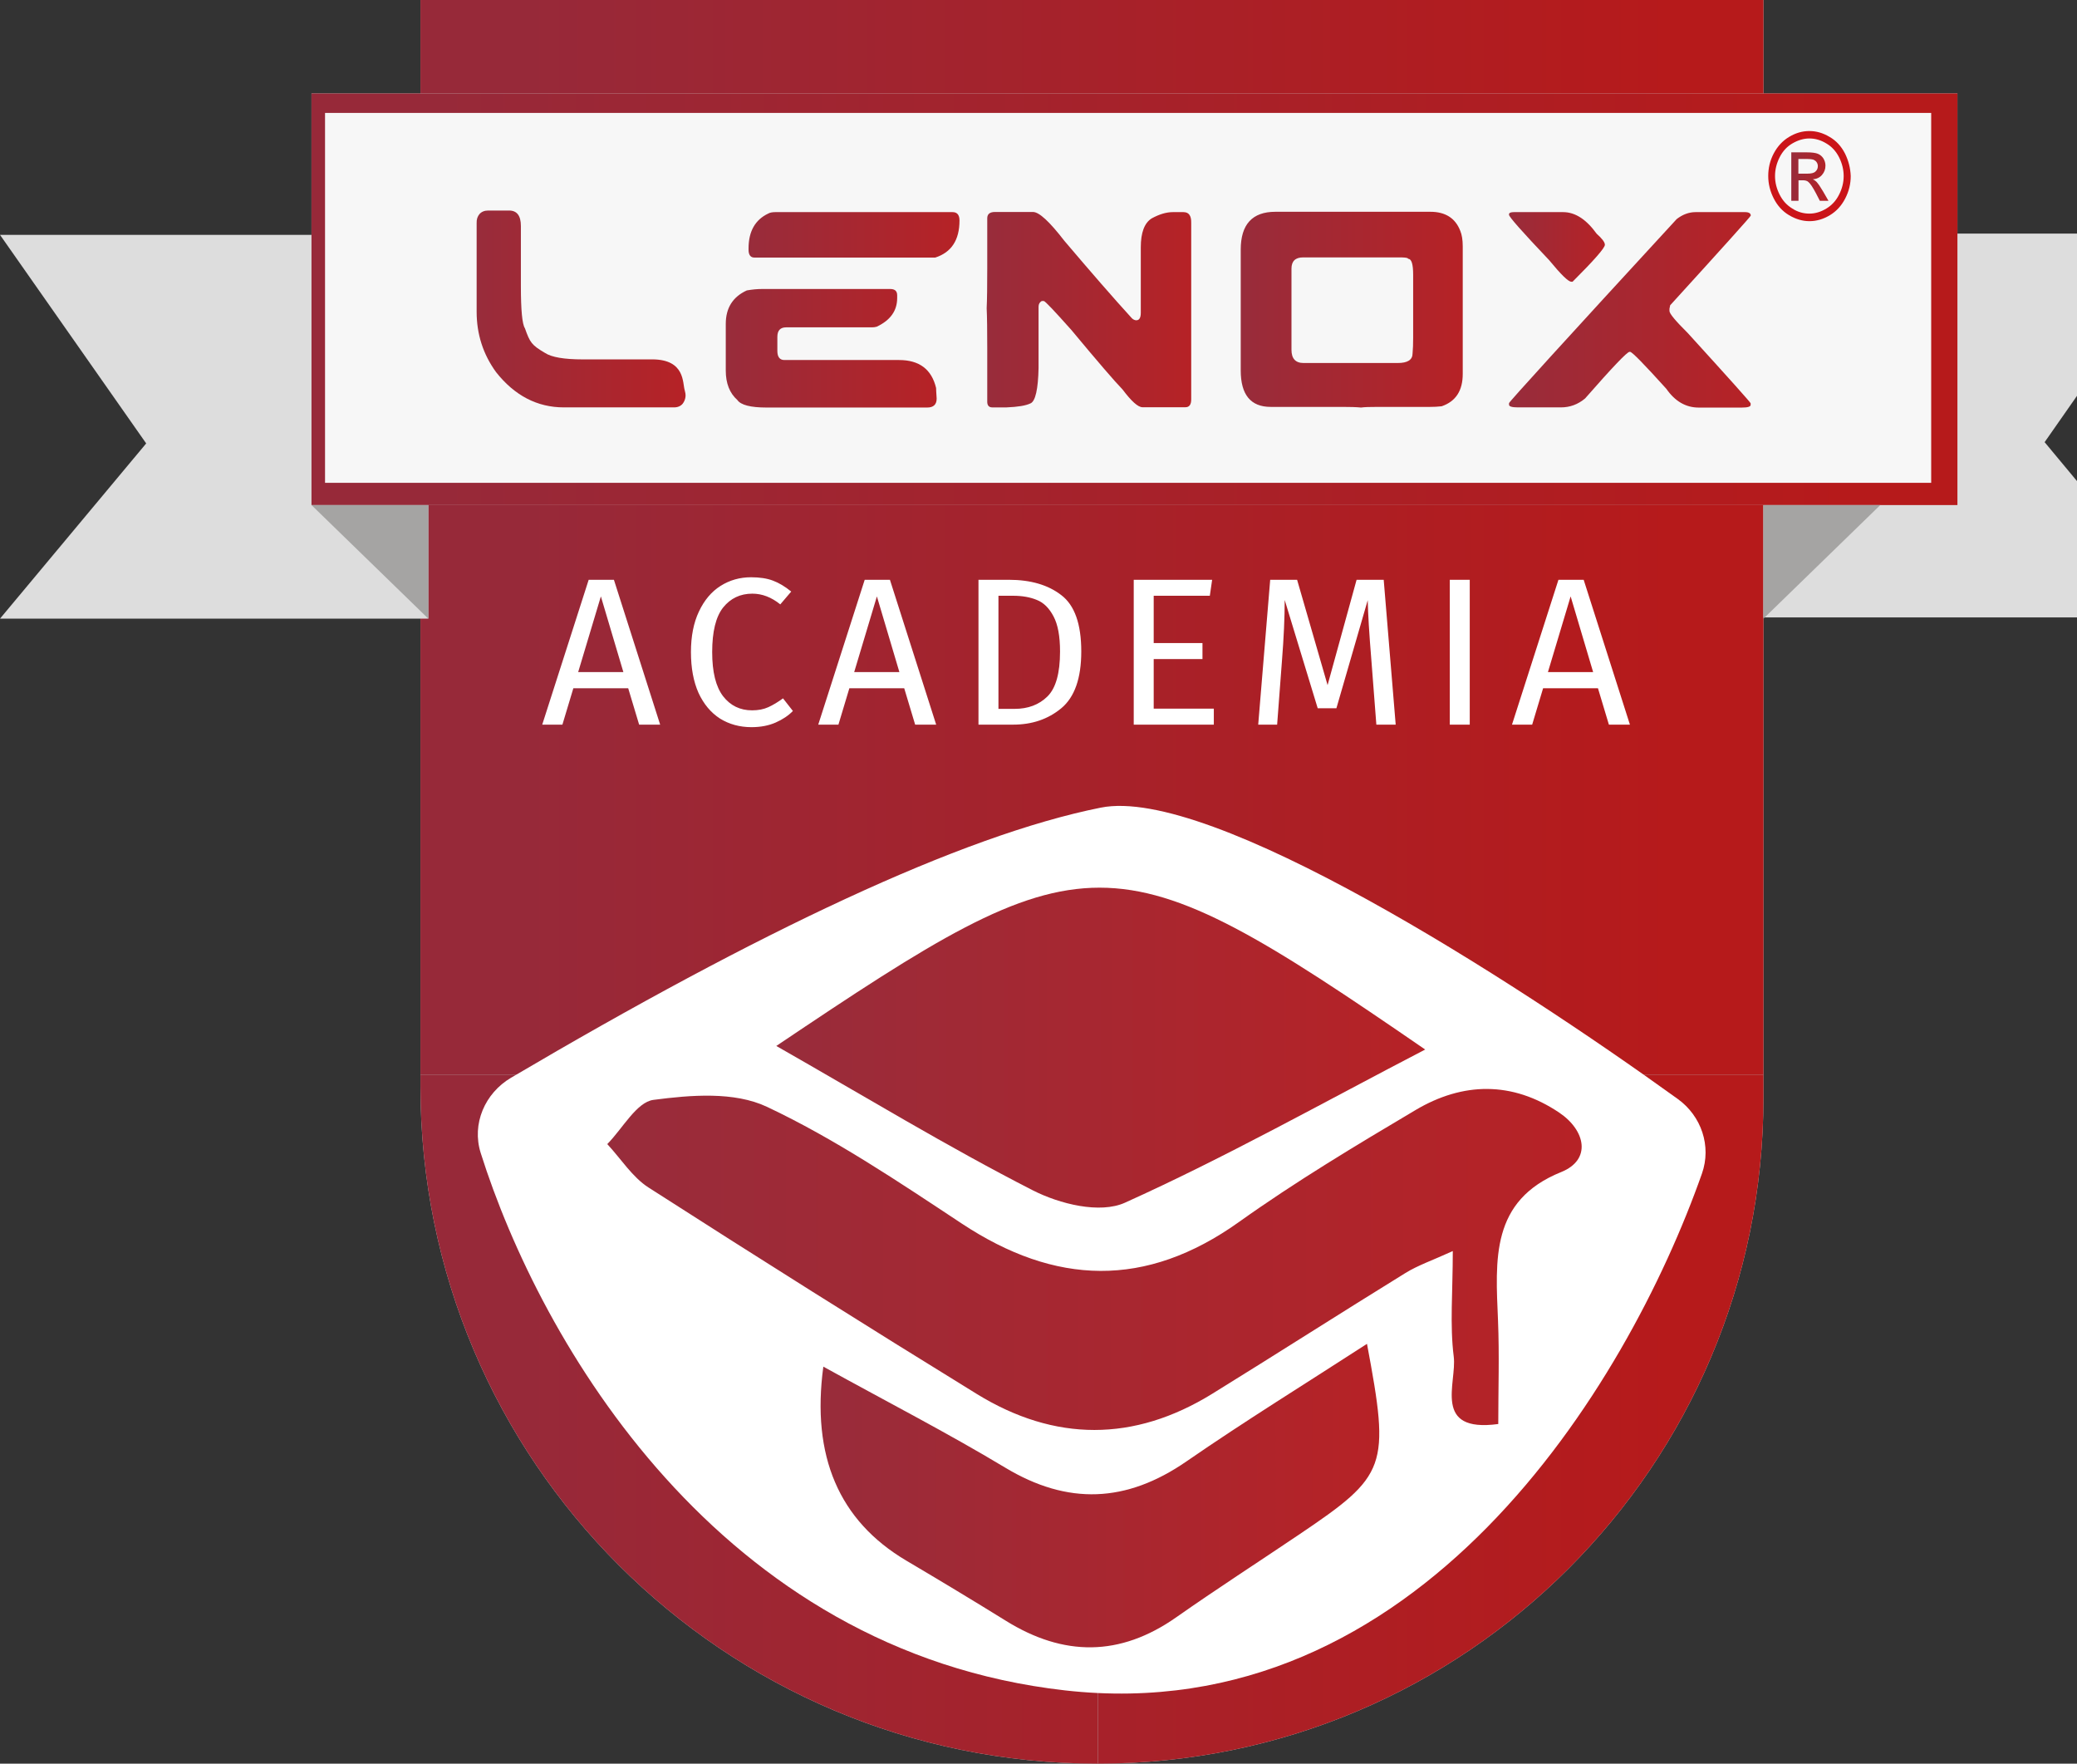 <svg xmlns="http://www.w3.org/2000/svg" width="934" height="793" viewBox="0 0 934 793" fill="none"><rect x="0" y="0" width="934" height="793" fill="#333333" stroke="none"/><path d="M189.06 0H793V483.152H189.06V0Z" fill="#D9D9D9"></path><path d="M189.06 0H793V483.152H189.06V0Z" fill="url(#paint0_linear_24_2405)"></path><path d="M189.06 483.152H493.656V793C325.432 793 189.06 656.628 189.06 488.404V483.152Z" fill="#D9D9D9"></path><path d="M189.06 483.152H493.656V793C325.432 793 189.06 656.628 189.06 488.404V483.152Z" fill="url(#paint1_linear_24_2405)"></path><path d="M793 483.152H493.656V793C658.979 793 793 658.979 793 493.656V483.152Z" fill="#D9D9D9"></path><path d="M793 483.152H493.656V793C658.979 793 793 658.979 793 493.656V483.152Z" fill="url(#paint2_linear_24_2405)"></path><path d="M479.046 760.07C323.094 742.52 242.948 603.198 216.167 518.416C212.046 505.368 218.025 491.538 229.812 484.589C340.743 419.195 432.139 375.718 495.025 363.137C544.204 353.299 678.902 439.604 754.473 494.137C765.104 501.809 769.701 515.323 765.341 527.688C731.501 623.676 637.495 777.901 479.046 760.07Z" fill="white"></path><path d="M673.763 640.283C643.889 644.333 655.222 621.798 653.728 609.975C651.929 595.765 653.301 581.096 653.301 562.52C644.102 566.723 637.688 568.885 631.996 572.394C602.955 590.308 574.199 608.731 545.168 626.664C509.957 648.413 474.299 648.342 439.24 626.766C389.768 596.316 340.571 565.346 291.617 533.936C284.39 529.305 279.216 521.022 273.086 514.422C279.968 507.454 286.28 495.529 293.853 494.54C310.676 492.336 330.152 490.714 344.911 497.671C375.405 512.045 404.019 531.335 432.501 550.156C474.543 577.944 515.202 579.352 557.112 549.473C582.707 531.223 609.654 515.064 636.58 499.099C657.855 486.481 680.025 486.093 701.117 500.242C713.03 508.24 715.795 521.45 702.052 526.989C670.195 539.843 672.503 566.325 673.641 593.858C674.271 609.18 673.753 624.553 673.753 640.283H673.763Z" fill="url(#paint3_linear_24_2405)"></path><path d="M349.099 470.291C489.485 375.9 499.152 374.37 640.89 471.903C594.548 495.978 551.023 520.419 505.881 540.771C494.588 545.861 476.525 541.383 464.317 535.15C426.046 515.584 389.087 493.091 349.099 470.301V470.291Z" fill="url(#paint4_linear_24_2405)"></path><path d="M370.252 614.494C399.415 630.592 426.189 644.353 452.028 659.899C480.184 676.844 506.542 675.742 533.57 657.074C559.927 638.875 587.149 622.104 614.716 604.232C625.135 659.828 623.864 663.245 583.977 690.125C565.63 702.489 547.049 714.486 528.915 727.206C503.574 744.987 478.253 744.834 452.394 728.798C437.553 719.596 422.591 710.599 407.567 701.714C377.262 683.78 364.821 654.707 370.242 614.494H370.252Z" fill="url(#paint5_linear_24_2405)"></path><path d="M192.612 278.17V105.599H0L65.739 199.379L0 278.17H192.612Z" fill="#DDDDDD"></path><path d="M793 277.604V105.033H984.969L919.441 198.812L984.969 277.604H793Z" fill="#DDDDDD"></path><path d="M880.229 42.013H140.071V227.09H880.229V42.013Z" fill="#D9D9D9"></path><path d="M880.229 42.013H140.071V227.09H880.229V42.013Z" fill="url(#paint6_linear_24_2405)"></path><path d="M868.429 50.772H146.165V217.095H868.429V50.772Z" fill="#F7F7F7"></path><path d="M829.654 68.997C827.963 65.731 825.702 63.249 822.715 61.541C819.738 59.767 816.751 58.917 813.644 58.917C810.538 58.917 807.487 59.767 804.564 61.541C801.587 63.315 799.317 65.807 797.626 68.997C795.935 72.187 795.153 75.595 795.153 79.143C795.153 82.692 795.999 86.024 797.626 89.224C799.243 92.414 801.513 94.972 804.5 96.746C807.478 98.52 810.529 99.445 813.7 99.445C816.87 99.445 819.986 98.52 822.908 96.746C825.831 94.972 828.101 92.489 829.783 89.224C831.465 85.958 832.246 82.626 832.246 79.143C832.117 75.661 831.272 72.253 829.654 68.997ZM826.998 87.525C825.638 90.224 823.754 92.282 821.291 93.773C818.828 95.264 816.3 96.047 813.644 96.047C810.988 96.047 808.397 95.34 805.989 93.773C803.526 92.282 801.642 90.224 800.282 87.525C798.921 84.835 798.205 82.06 798.205 79.153C798.205 76.246 798.921 73.405 800.282 70.706C801.642 68.006 803.581 65.882 806.053 64.467C808.516 63.042 811.044 62.258 813.644 62.258C816.245 62.258 818.763 62.966 821.226 64.467C823.69 65.882 825.638 68.016 826.998 70.706C828.358 73.405 829.075 76.246 829.075 79.153C829.075 82.06 828.358 84.901 826.998 87.525Z" fill="#CB1419"></path><path d="M816.879 81.767C816.429 81.342 815.905 80.917 815.188 80.634C816.879 80.493 818.303 79.86 819.333 78.652C820.371 77.444 820.886 76.094 820.886 74.462C820.886 73.32 820.564 72.263 819.976 71.262C819.333 70.271 818.487 69.563 817.449 69.138C816.41 68.714 814.719 68.497 812.394 68.497H805.52V90.29H808.764V81.059H810.639C811.741 81.059 812.642 81.267 813.23 81.842C814.067 82.55 815.179 84.183 816.603 86.882L818.359 90.29H822.246L819.783 86.024C818.616 84.032 817.642 82.616 816.87 81.767H816.879ZM812.596 78.076H808.709V71.479H812.339C813.892 71.479 814.995 71.621 815.583 71.838C816.171 72.121 816.622 72.48 816.943 72.97C817.265 73.471 817.458 74.037 817.458 74.679C817.458 75.67 817.136 76.453 816.419 77.085C815.767 77.793 814.471 78.086 812.587 78.086L812.596 78.076Z" fill="url(#paint7_linear_24_2405)"></path><path d="M293.229 161.597H262.11C253.618 161.597 247.985 160.606 245.062 158.68C239.033 155.131 238.316 153.999 236.055 147.609C234.824 145.759 234.236 139.445 234.236 128.581V101.616C234.236 97.01 232.48 94.66 228.924 94.66H219.522C217.84 94.66 216.544 95.226 215.634 96.227C214.725 97.293 214.274 98.633 214.339 100.342V140.162C214.339 150.242 217.252 159.322 223.088 167.345C231.387 177.849 241.57 183.173 253.554 183.173H303.09C304.781 183.173 306.068 182.606 306.978 181.54C307.685 180.615 308.145 179.548 308.274 178.274C308.338 177.349 308.2 176.5 307.952 175.641C306.849 172.309 308.274 161.587 293.229 161.587V161.597Z" fill="url(#paint8_linear_24_2405)"></path><path d="M404.286 161.88H352.746C350.669 161.88 349.566 160.53 349.566 157.765V151.517C349.566 148.61 350.871 147.185 353.527 147.185H391.971C392.752 147.185 393.524 147.118 394.241 146.901C400.398 143.994 403.449 139.738 403.449 133.99V132.782C403.449 130.866 402.411 129.941 400.334 129.941H342.701C340.569 129.941 338.299 130.148 335.836 130.582C329.476 133.49 326.37 138.53 326.37 145.627V166.627C326.37 172.385 328.125 176.783 331.553 179.832C333.106 182.106 337.518 183.239 344.714 183.239H416.932C419.781 183.239 421.205 181.889 421.205 179.199C421.012 176.5 420.948 174.943 420.948 174.442C418.935 166.071 413.43 161.88 404.286 161.88Z" fill="url(#paint9_linear_24_2405)"></path><path d="M339.218 115.811H420.58C427.841 113.471 431.471 107.93 431.471 99.134C431.471 96.651 430.432 95.377 428.355 95.377H348.675C347.314 95.377 346.211 95.585 345.495 96.01C339.594 98.785 336.617 104.032 336.617 111.696V112.338C336.617 114.603 337.527 115.811 339.208 115.811H339.218Z" fill="url(#paint10_linear_24_2405)"></path><path d="M532.262 95.377H527.391C524.542 95.377 521.371 96.293 517.86 98.218C514.616 100.276 512.999 104.608 512.999 111.205V140.596C512.999 142.862 512.346 144.004 510.986 144.004C510.333 144.004 509.626 143.721 508.973 143.079C500.803 134.131 490.694 122.494 478.636 108.298C471.954 99.634 467.286 95.311 464.501 95.311H447.453C445.118 95.311 443.951 96.236 443.951 98.152V120.936C443.951 128.742 443.887 134.641 443.694 138.605C443.887 142.588 443.951 148.477 443.951 156.283V180.624C443.951 182.333 444.732 183.182 446.221 183.182H452.572C457.691 182.975 461.321 182.399 463.462 181.342C465.604 180.351 466.835 175.018 467.028 165.438V137.897C467.028 136.764 467.479 135.915 468.453 135.339H469.363C469.942 135.339 474.031 139.671 481.742 148.326C493.607 162.597 501.318 171.535 504.819 175.15C508.771 180.407 511.758 183.107 513.761 183.107H533.08C534.771 183.107 535.671 181.965 535.671 179.624V100.134C535.736 96.944 534.568 95.387 532.243 95.387L532.262 95.377Z" fill="url(#paint11_linear_24_2405)"></path><path d="M643.254 95.226H573.499C563.133 95.226 557.94 100.908 557.94 112.262V166.561C557.94 177.491 562.416 182.955 571.422 182.955H603.708C607.136 182.955 609.866 183.031 612.062 183.239C613.432 183.031 616.023 182.955 619.782 182.955H643.126C644.752 182.955 646.499 182.889 648.309 182.672C654.669 180.473 657.775 175.641 657.775 168.118V110.771C657.775 107.864 657.389 105.514 656.672 103.815C654.467 98.067 649.927 95.226 643.254 95.226ZM635.47 152.29C635.47 154.631 635.406 156.906 635.213 158.888C635.213 161.795 633.007 163.22 628.541 163.22H586.2C582.57 163.22 580.76 161.238 580.76 157.255V120.776C580.76 117.444 582.515 115.736 585.952 115.736H630.296C632.235 115.811 633.209 115.953 633.209 116.377C634.762 116.377 635.479 118.784 635.479 123.617V152.29H635.47Z" fill="url(#paint12_linear_24_2405)"></path><path d="M751.067 137.246C775.247 110.705 787.304 97.284 787.304 96.935C787.304 95.944 786.459 95.377 784.713 95.377H762.481C759.494 95.377 756.645 96.444 753.989 98.501C703.874 152.942 678.784 180.549 678.591 181.257V181.965C678.591 182.748 679.887 183.173 682.543 183.173H701.926C706.006 183.173 709.636 181.823 712.816 179.133C725.076 165.155 731.684 158.199 732.787 158.199H733.044C733.89 158.199 739.331 163.739 749.321 174.81C753.208 180.417 758.07 183.258 763.906 183.258H783.288C785.944 183.258 787.24 182.833 787.24 182.05V181.342C787.24 180.992 777.838 170.478 758.971 149.752C753.465 144.287 750.736 141.021 750.736 139.822V138.822L751.058 137.255L751.067 137.246Z" fill="url(#paint13_linear_24_2405)"></path><path d="M696.604 116.944C701.926 123.4 705.225 126.665 706.585 126.665H707.173C716.832 117.019 721.694 111.479 721.694 110.063C721.694 108.931 720.463 107.298 718 105.099C713.331 98.633 708.341 95.377 702.9 95.377H680.852C679.428 95.377 678.656 95.66 678.582 96.293V96.576C678.582 97.501 684.611 104.315 696.604 116.944Z" fill="url(#paint14_linear_24_2405)"></path><path d="M192.612 227.089H140.071L192.612 278.17" fill="#A5A4A3"></path><path d="M793 227.089H845.541L793 278.17" fill="#A5A4A3"></path><path d="M287.411 325.821L282.495 309.468H257.823L252.907 325.821H243.832L264.724 260.69H276.067L296.864 325.821H287.411ZM259.997 302.189H280.321L270.206 268.158L259.997 302.189ZM337.746 259.556C341.653 259.556 344.93 260.06 347.577 261.068C350.287 262.077 353.028 263.715 355.801 265.984L350.885 271.75C346.915 268.536 342.724 266.929 338.313 266.929C332.893 266.929 328.513 269.009 325.173 273.168C321.896 277.327 320.258 284.008 320.258 293.208C320.258 302.157 321.896 308.774 325.173 313.06C328.45 317.282 332.799 319.393 338.218 319.393C340.991 319.393 343.417 318.921 345.497 317.975C347.577 317.03 349.782 315.707 352.114 314.005L356.557 319.677C354.54 321.756 351.957 323.489 348.806 324.876C345.655 326.262 342.031 326.956 337.935 326.956C332.641 326.956 327.914 325.664 323.755 323.08C319.659 320.433 316.445 316.589 314.113 311.547C311.844 306.443 310.71 300.33 310.71 293.208C310.71 286.087 311.907 280.006 314.302 274.964C316.697 269.86 319.942 266.015 324.039 263.432C328.135 260.848 332.704 259.556 337.746 259.556ZM411.533 325.821L406.617 309.468H381.945L377.029 325.821H367.954L388.846 260.69H400.189L420.986 325.821H411.533ZM384.119 302.189H404.443L394.328 268.158L384.119 302.189ZM453.621 260.69C463.452 260.69 471.33 262.99 477.254 267.591C483.241 272.128 486.234 280.573 486.234 292.925C486.234 304.962 483.241 313.469 477.254 318.448C471.33 323.363 464.114 325.821 455.607 325.821H440.009V260.69H453.621ZM448.989 267.874V318.731H456.268C462.318 318.731 467.234 316.872 471.015 313.154C474.796 309.436 476.687 302.693 476.687 292.925C476.687 286.056 475.71 280.794 473.756 277.138C471.803 273.42 469.313 270.962 466.288 269.765C463.263 268.505 459.703 267.874 455.607 267.874H448.989ZM545.084 260.69L544.044 267.874H518.805V289.144H540.736V296.328H518.805V318.637H545.84V325.821H509.825V260.69H545.084ZM627.623 325.821H618.927L616.658 296.422C615.713 284.89 615.177 276.036 615.051 269.86L600.966 318.448H592.553L577.712 269.765C577.712 277.643 577.302 286.749 576.483 297.084L574.309 325.821H565.801L571.189 260.69H583.289L596.996 308.05L610.041 260.69H622.235L627.623 325.821ZM660.928 260.69V325.821H651.948V260.69H660.928ZM723.5 325.821L718.584 309.468H693.912L688.996 325.821H679.921L700.812 260.69H712.156L732.953 325.821H723.5ZM696.086 302.189H716.41L706.295 268.158L696.086 302.189Z" fill="white"></path><defs><linearGradient id="paint0_linear_24_2405" x1="234.034" y1="793.004" x2="754.032" y2="793.004" gradientUnits="userSpaceOnUse"><stop stop-color="#972939"></stop><stop offset="1" stop-color="#B61A1B"></stop></linearGradient><linearGradient id="paint1_linear_24_2405" x1="234.034" y1="793.004" x2="754.032" y2="793.004" gradientUnits="userSpaceOnUse"><stop stop-color="#972939"></stop><stop offset="1" stop-color="#B61A1B"></stop></linearGradient><linearGradient id="paint2_linear_24_2405" x1="234.034" y1="793.004" x2="754.032" y2="793.004" gradientUnits="userSpaceOnUse"><stop stop-color="#972939"></stop><stop offset="1" stop-color="#B61A1B"></stop></linearGradient><linearGradient id="paint3_linear_24_2405" x1="273.097" y1="566.294" x2="711.271" y2="566.294" gradientUnits="userSpaceOnUse"><stop stop-color="#982C3B"></stop><stop offset="1" stop-color="#B62226"></stop></linearGradient><linearGradient id="paint4_linear_24_2405" x1="349.099" y1="471.046" x2="640.89" y2="471.046" gradientUnits="userSpaceOnUse"><stop stop-color="#982C3B"></stop><stop offset="1" stop-color="#B62226"></stop></linearGradient><linearGradient id="paint5_linear_24_2405" x1="366.125" y1="672.457" x2="620.245" y2="672.457" gradientUnits="userSpaceOnUse"><stop stop-color="#982C3B"></stop><stop offset="1" stop-color="#B62226"></stop></linearGradient><linearGradient id="paint6_linear_24_2405" x1="195.189" y1="227.09" x2="832.471" y2="227.09" gradientUnits="userSpaceOnUse"><stop stop-color="#972939"></stop><stop offset="1" stop-color="#B61A1B"></stop></linearGradient><linearGradient id="paint7_linear_24_2405" x1="805.529" y1="79.388" x2="822.255" y2="79.388" gradientUnits="userSpaceOnUse"><stop stop-color="#982C3B"></stop><stop offset="1" stop-color="#B62226"></stop></linearGradient><linearGradient id="paint8_linear_24_2405" x1="214.32" y1="138.916" x2="308.292" y2="138.916" gradientUnits="userSpaceOnUse"><stop stop-color="#982C3B"></stop><stop offset="1" stop-color="#B62226"></stop></linearGradient><linearGradient id="paint9_linear_24_2405" x1="326.36" y1="156.595" x2="421.205" y2="156.595" gradientUnits="userSpaceOnUse"><stop stop-color="#982C3B"></stop><stop offset="1" stop-color="#B62226"></stop></linearGradient><linearGradient id="paint10_linear_24_2405" x1="336.626" y1="105.599" x2="431.48" y2="105.599" gradientUnits="userSpaceOnUse"><stop stop-color="#982C3B"></stop><stop offset="1" stop-color="#B62226"></stop></linearGradient><linearGradient id="paint11_linear_24_2405" x1="443.703" y1="139.237" x2="535.699" y2="139.237" gradientUnits="userSpaceOnUse"><stop stop-color="#982C3B"></stop><stop offset="1" stop-color="#B62226"></stop></linearGradient><linearGradient id="paint12_linear_24_2405" x1="557.931" y1="139.237" x2="657.775" y2="139.237" gradientUnits="userSpaceOnUse"><stop stop-color="#982C3B"></stop><stop offset="1" stop-color="#B62226"></stop></linearGradient><linearGradient id="paint13_linear_24_2405" x1="678.582" y1="139.313" x2="787.304" y2="139.313" gradientUnits="userSpaceOnUse"><stop stop-color="#982C3B"></stop><stop offset="1" stop-color="#B62226"></stop></linearGradient><linearGradient id="paint14_linear_24_2405" x1="678.582" y1="111.026" x2="721.694" y2="111.026" gradientUnits="userSpaceOnUse"><stop stop-color="#982C3B"></stop><stop offset="1" stop-color="#B62226"></stop></linearGradient></defs></svg>